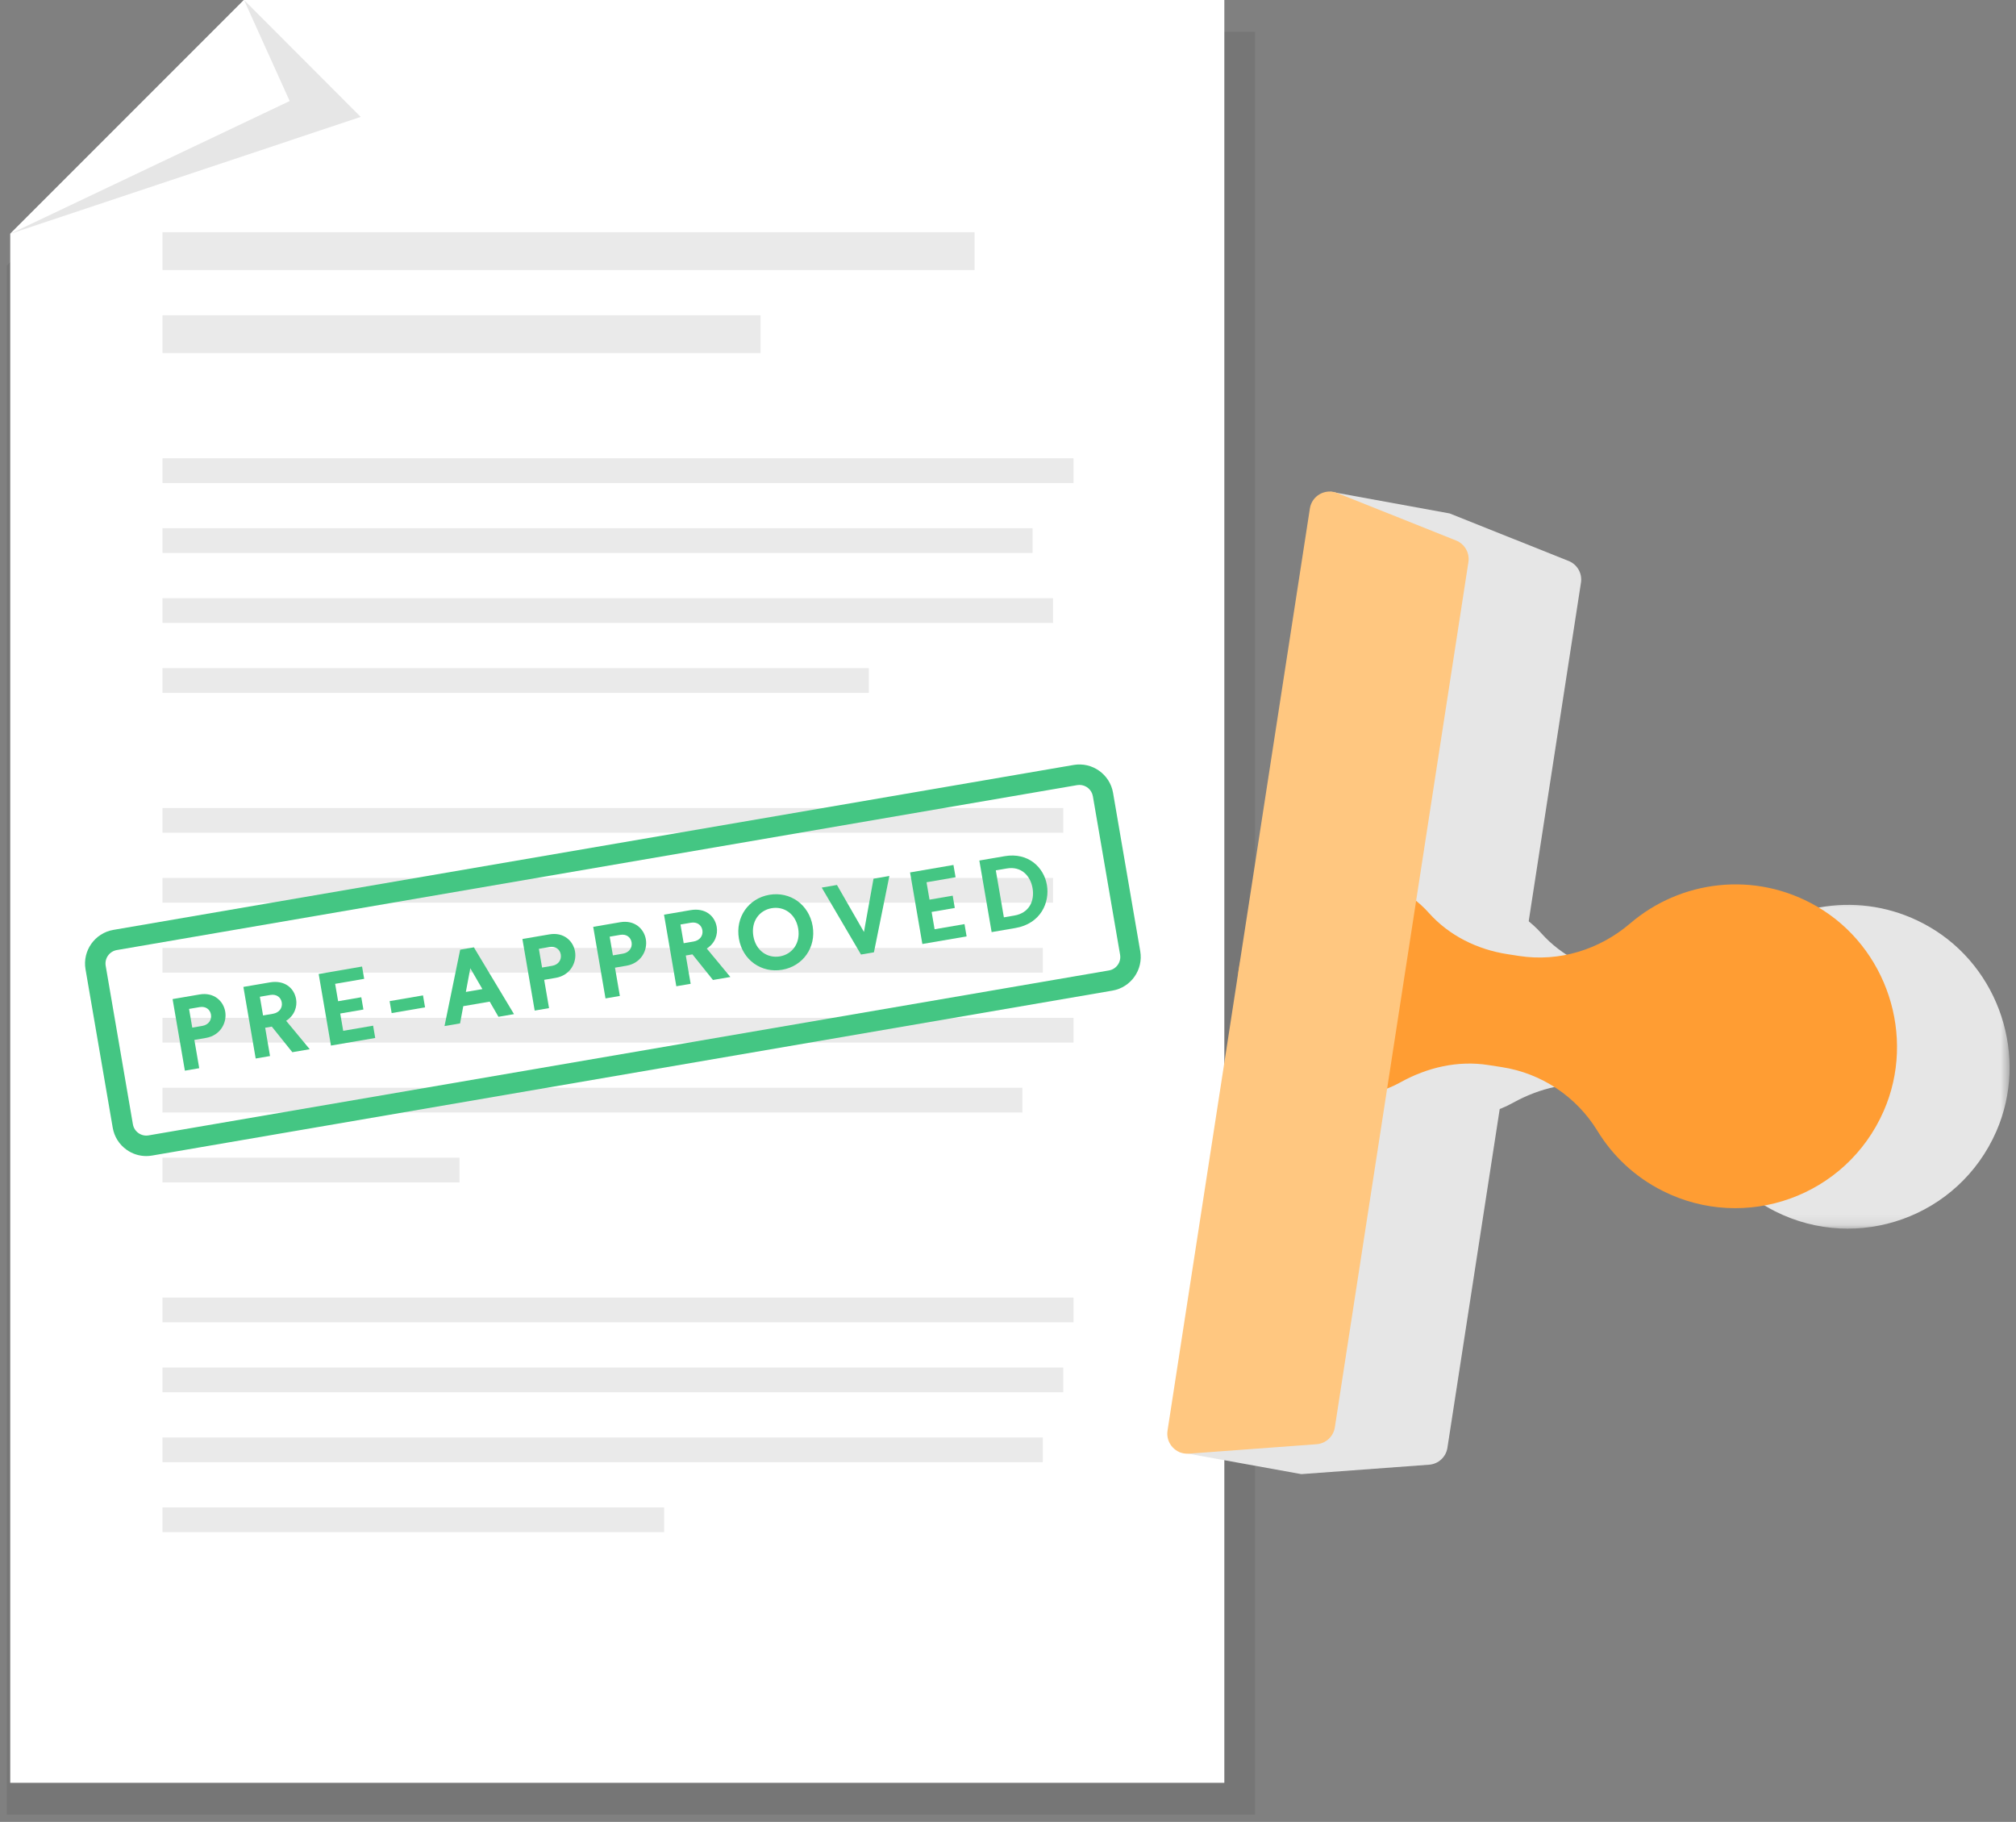 <?xml version="1.0" encoding="UTF-8"?>
<svg width="197px" height="178px" viewBox="0 0 197 178" version="1.1" xmlns="http://www.w3.org/2000/svg" xmlns:xlink="http://www.w3.org/1999/xlink">
    <rect x="0" y="0" width="197" height="178" fill="#808080" stroke="none"/>
    <!-- Generator: Sketch 45.2 (43514) - http://www.bohemiancoding.com/sketch -->
    <title>illustration-pre-approval</title>
    <desc>Created with Sketch.</desc>
    <defs>
        <polygon id="path-1" points="65.374 0.474 65.374 32.859 0.916 32.859 0.916 0.474 65.374 0.474"></polygon>
    </defs>
    <g id="Resources" stroke="none" stroke-width="1" fill="none" fill-rule="evenodd">
        <g id="California-Home-Buyers" transform="translate(-622, -2822)">
            <g id="pre-approval" transform="translate(549, 2770)">
                <g id="illustration-pre-approval" transform="translate(73, 52)">
                    <polygon id="Fill-1" fill-opacity="0.08" fill="#000000" points="24.152 3.105 0.666 25.949 0.666 177.285 122.64 177.285 122.64 3.105"></polygon>
                    <polygon id="Fill-1" fill="#FFFFFF" points="23.844 0 1 22.844 1 174.18 119.64 174.18 119.64 0"></polygon>
                    <polygon id="Fill-2" fill="#E6E6E6" points="23.844 0 1 22.844 35.248 11.422 23.846 0"></polygon>
                    <polygon id="Fill-3" fill="#FFFFFF" points="23.844 0 1 22.844 28.306 9.871 23.845 0"></polygon>
                    <polygon id="Fill-4" fill="#EAEAEA" points="15.878 26.381 95.237 26.381 95.237 22.69 15.878 22.69"></polygon>
                    <polygon id="Fill-5" fill="#EAEAEA" points="15.878 34.492 74.32 34.492 74.32 30.801 15.878 30.801"></polygon>
                    <polygon id="Fill-6" fill="#EAEAEA" points="15.878 47.192 104.902 47.192 104.902 44.775 15.878 44.775"></polygon>
                    <polygon id="Fill-7" fill="#EAEAEA" points="15.878 54.025 100.902 54.025 100.902 51.608 15.878 51.608"></polygon>
                    <polygon id="Fill-8" fill="#EAEAEA" points="15.878 60.858 102.902 60.858 102.902 58.442 15.878 58.442"></polygon>
                    <polygon id="Fill-9" fill="#EAEAEA" points="15.878 67.692 84.902 67.692 84.902 65.275 15.878 65.275"></polygon>
                    <polygon id="Fill-10" fill="#EAEAEA" points="15.878 81.358 103.902 81.358 103.902 78.942 15.878 78.942"></polygon>
                    <polygon id="Fill-11" fill="#EAEAEA" points="15.878 88.192 102.902 88.192 102.902 85.775 15.878 85.775"></polygon>
                    <polygon id="Fill-12" fill="#EAEAEA" points="15.878 95.025 101.902 95.025 101.902 92.608 15.878 92.608"></polygon>
                    <polygon id="Fill-13" fill="#EAEAEA" points="15.878 101.858 104.902 101.858 104.902 99.442 15.878 99.442"></polygon>
                    <polygon id="Fill-14" fill="#EAEAEA" points="15.878 108.692 99.902 108.692 99.902 106.275 15.878 106.275"></polygon>
                    <polygon id="Fill-15" fill="#EAEAEA" points="15.878 115.525 44.902 115.525 44.902 113.108 15.878 113.108"></polygon>
                    <polygon id="Fill-16" fill="#EAEAEA" points="15.878 129.192 104.902 129.192 104.902 126.775 15.878 126.775"></polygon>
                    <polygon id="Fill-17" fill="#EAEAEA" points="15.878 136.025 103.902 136.025 103.902 133.608 15.878 133.608"></polygon>
                    <polygon id="Fill-18" fill="#EAEAEA" points="15.878 142.858 101.902 142.858 101.902 140.442 15.878 140.442"></polygon>
                    <polygon id="Fill-19" fill="#EAEAEA" points="15.878 149.692 64.902 149.692 64.902 147.275 15.878 147.275"></polygon>
                    <g id="Group-55" transform="translate(8, 47.18)">
                        <path d="M97.482,29.507 C97.408,29.507 97.333,29.514 97.256,29.527 L3.415,45.641 C2.692,45.766 2.204,46.455 2.328,47.179 L4.986,62.659 C5.046,63.01 5.24,63.316 5.53,63.522 C5.821,63.727 6.172,63.807 6.523,63.746 L100.366,47.632 C101.089,47.507 101.577,46.818 101.453,46.094 L98.794,30.613 C98.682,29.966 98.118,29.507 97.482,29.507 M6.291,65.767 C5.609,65.767 4.944,65.557 4.376,65.154 C3.649,64.641 3.166,63.875 3.015,62.997 L0.357,47.518 C0.046,45.707 1.266,43.982 3.076,43.67 L96.919,27.556 C98.722,27.246 100.454,28.464 100.765,30.275 L103.423,45.755 C103.734,47.567 102.514,49.292 100.704,49.603 L6.862,65.717 C6.671,65.75 6.48,65.767 6.291,65.767" id="Fill-20" fill="#44C683"></path>
                        <path d="M11.776,53.049 C12.381,52.945 12.705,52.463 12.615,51.943 C12.529,51.443 12.111,51.11 11.505,51.214 L10.474,51.391 L10.788,53.219 L11.776,53.049 Z M11.501,49.979 C12.914,49.736 13.833,50.628 14.008,51.649 C14.196,52.743 13.534,53.984 12.121,54.226 L10.994,54.42 L11.468,57.183 L10.066,57.424 L8.865,50.431 L11.501,49.979 Z" id="Fill-22" fill="#44C683"></path>
                        <path d="M18.674,51.864 C19.29,51.76 19.625,51.285 19.533,50.755 C19.447,50.255 19.019,49.923 18.413,50.028 L17.393,50.203 L17.706,52.031 L18.674,51.864 Z M18.561,53.12 L17.913,53.231 L18.387,55.995 L16.985,56.236 L15.784,49.242 L18.377,48.798 C19.779,48.556 20.742,49.322 20.934,50.437 C21.058,51.16 20.791,52.026 19.962,52.551 L22.266,55.328 L20.566,55.62 L18.561,53.12 Z" id="Fill-24" fill="#44C683"></path>
                        <polygon id="Fill-26" fill="#44C683" points="25.041 50.64 27.305 50.251 27.512 51.452 25.247 51.841 25.537 53.531 28.46 53.029 28.666 54.23 24.341 54.972 23.141 47.98 27.381 47.251 27.587 48.452 24.749 48.94"></polygon>
                        <polygon id="Fill-28" fill="#44C683" points="33.536 51.238 30.273 51.799 30.073 50.63 33.335 50.07"></polygon>
                        <path d="M37.957,47.415 L37.523,49.732 L39.139,49.455 L37.957,47.415 Z M37.27,51.122 L36.957,52.806 L35.437,53.066 L36.968,45.604 L38.307,45.375 L42.228,51.9 L40.709,52.161 L39.853,50.679 L37.27,51.122 Z" id="Fill-30" fill="#44C683"></path>
                        <path d="M45.96,47.179 C46.564,47.075 46.888,46.593 46.798,46.073 C46.712,45.573 46.294,45.24 45.688,45.344 L44.657,45.521 L44.971,47.349 L45.96,47.179 Z M45.684,44.109 C47.097,43.866 48.016,44.758 48.191,45.779 C48.379,46.873 47.717,48.114 46.304,48.357 L45.177,48.55 L45.651,51.313 L44.249,51.554 L43.048,44.561 L45.684,44.109 Z" id="Fill-32" fill="#44C683"></path>
                        <path d="M52.879,45.99 C53.483,45.886 53.806,45.404 53.718,44.885 C53.632,44.386 53.214,44.053 52.608,44.156 L51.577,44.333 L51.891,46.16 L52.879,45.99 Z M52.603,42.92 C54.017,42.678 54.935,43.569 55.111,44.59 C55.298,45.684 54.636,46.925 53.224,47.169 L52.096,47.361 L52.571,50.124 L51.169,50.365 L49.968,43.373 L52.603,42.92 Z" id="Fill-34" fill="#44C683"></path>
                        <path d="M59.777,44.806 C60.393,44.701 60.727,44.228 60.636,43.696 C60.55,43.197 60.122,42.866 59.516,42.969 L58.496,43.145 L58.809,44.972 L59.777,44.806 Z M59.664,46.062 L59.015,46.173 L59.49,48.937 L58.088,49.177 L56.887,42.185 L59.48,41.74 C60.882,41.498 61.845,42.263 62.037,43.379 C62.161,44.102 61.894,44.968 61.065,45.493 L63.369,48.271 L61.669,48.563 L59.664,46.062 Z" id="Fill-36" fill="#44C683"></path>
                        <path d="M65.618,44.285 C65.863,45.709 66.999,46.465 68.211,46.258 C69.423,46.05 70.241,44.958 69.997,43.532 C69.75,42.097 68.614,41.342 67.402,41.55 C66.19,41.758 65.372,42.849 65.618,44.285 M71.41,43.291 C71.769,45.383 70.465,47.217 68.435,47.565 C66.405,47.913 64.564,46.621 64.205,44.528 C63.844,42.423 65.148,40.592 67.178,40.242 C69.208,39.894 71.049,41.185 71.41,43.291" id="Fill-38" fill="#44C683"></path>
                        <polygon id="Fill-40" fill="#44C683" points="76.135 46.078 72.298 39.538 73.786 39.282 76.424 43.873 77.358 38.669 78.908 38.402 77.4 45.86"></polygon>
                        <polygon id="Fill-42" fill="#44C683" points="82.831 40.716 85.095 40.327 85.301 41.528 83.037 41.917 83.327 43.607 86.25 43.105 86.456 44.306 82.131 45.048 80.93 38.056 85.17 37.327 85.377 38.528 82.539 39.016"></polygon>
                        <path d="M90.097,42.444 L91.128,42.267 C92.574,42.019 93.114,40.833 92.902,39.599 C92.692,38.378 91.795,37.426 90.382,37.669 L89.309,37.853 L90.097,42.444 Z M90.176,36.468 C92.482,36.073 94.007,37.561 94.302,39.283 C94.596,40.994 93.704,43.061 91.217,43.489 L88.901,43.886 L87.7,36.893 L90.176,36.468 Z" id="Fill-44" fill="#44C683"></path>
                        <g id="Group-48" transform="translate(123, 40)">
                            <mask id="mask-2" fill="white">
                                <use xlink:href="#path-1"></use>
                            </mask>
                            <g id="Clip-47"></g>
                            <path d="M57.521,3.365 C51.475,-0.135 44.22,0.821 39.302,5.034 C36.294,7.609 32.354,8.82 28.44,8.216 L27.292,8.04 C24.364,7.588 21.607,6.229 19.633,4.019 C18.664,2.934 17.455,2.027 16.03,1.389 C11.001,-0.865 4.897,1.183 2.246,6.013 C-0.695,11.373 1.417,18.053 6.833,20.773 C10.124,22.427 13.857,22.223 16.851,20.561 C19.473,19.107 22.448,18.413 25.412,18.869 L26.755,19.078 C30.641,19.677 34.056,21.965 36.107,25.319 C37.591,27.747 39.748,29.802 42.478,31.174 C50.539,35.221 60.414,31.73 64.076,23.357 C67.261,16.075 64.4,7.345 57.521,3.365" id="Fill-46" fill="#E6E6E6" mask="url(#mask-2)"></path>
                        </g>
                        <path d="M131.651,95.921 L119.165,96.842 L107.255,94.689 L122.01,0.857 L133.656,2.983 L145.283,7.626 C146.128,7.964 146.629,8.84 146.49,9.74 L133.439,94.27 C133.3,95.17 132.558,95.855 131.651,95.921" id="Fill-49" fill="#E6E6E6"></path>
                        <path d="M169.521,41.364 C163.475,37.865 156.22,38.821 151.302,43.033 C148.294,45.609 144.354,46.821 140.44,46.217 L139.292,46.039 C136.364,45.587 133.607,44.23 131.633,42.02 C130.664,40.934 129.455,40.028 128.03,39.389 C123.001,37.136 116.897,39.182 114.246,44.014 C111.305,49.373 113.417,56.053 118.833,58.773 C122.124,60.426 125.857,60.222 128.851,58.562 C131.473,57.106 134.448,56.413 137.412,56.87 L138.755,57.078 C142.641,57.676 146.056,59.965 148.107,63.319 C149.591,65.746 151.748,67.802 154.478,69.174 C162.539,73.222 172.414,69.73 176.076,61.356 C179.261,54.075 176.4,45.344 169.521,41.364" id="Fill-51" fill="#FF9D33"></path>
                        <path d="M120.651,93.921 L108.165,94.842 C106.911,94.935 105.897,93.837 106.089,92.594 L119.999,2.5 C120.19,1.257 121.488,0.517 122.656,0.983 L134.283,5.626 C135.128,5.964 135.629,6.84 135.49,7.74 L122.439,92.27 C122.3,93.17 121.558,93.855 120.651,93.921" id="Fill-53" fill="#FFC780"></path>
                    </g>
                </g>
            </g>
        </g>
    </g>
</svg>